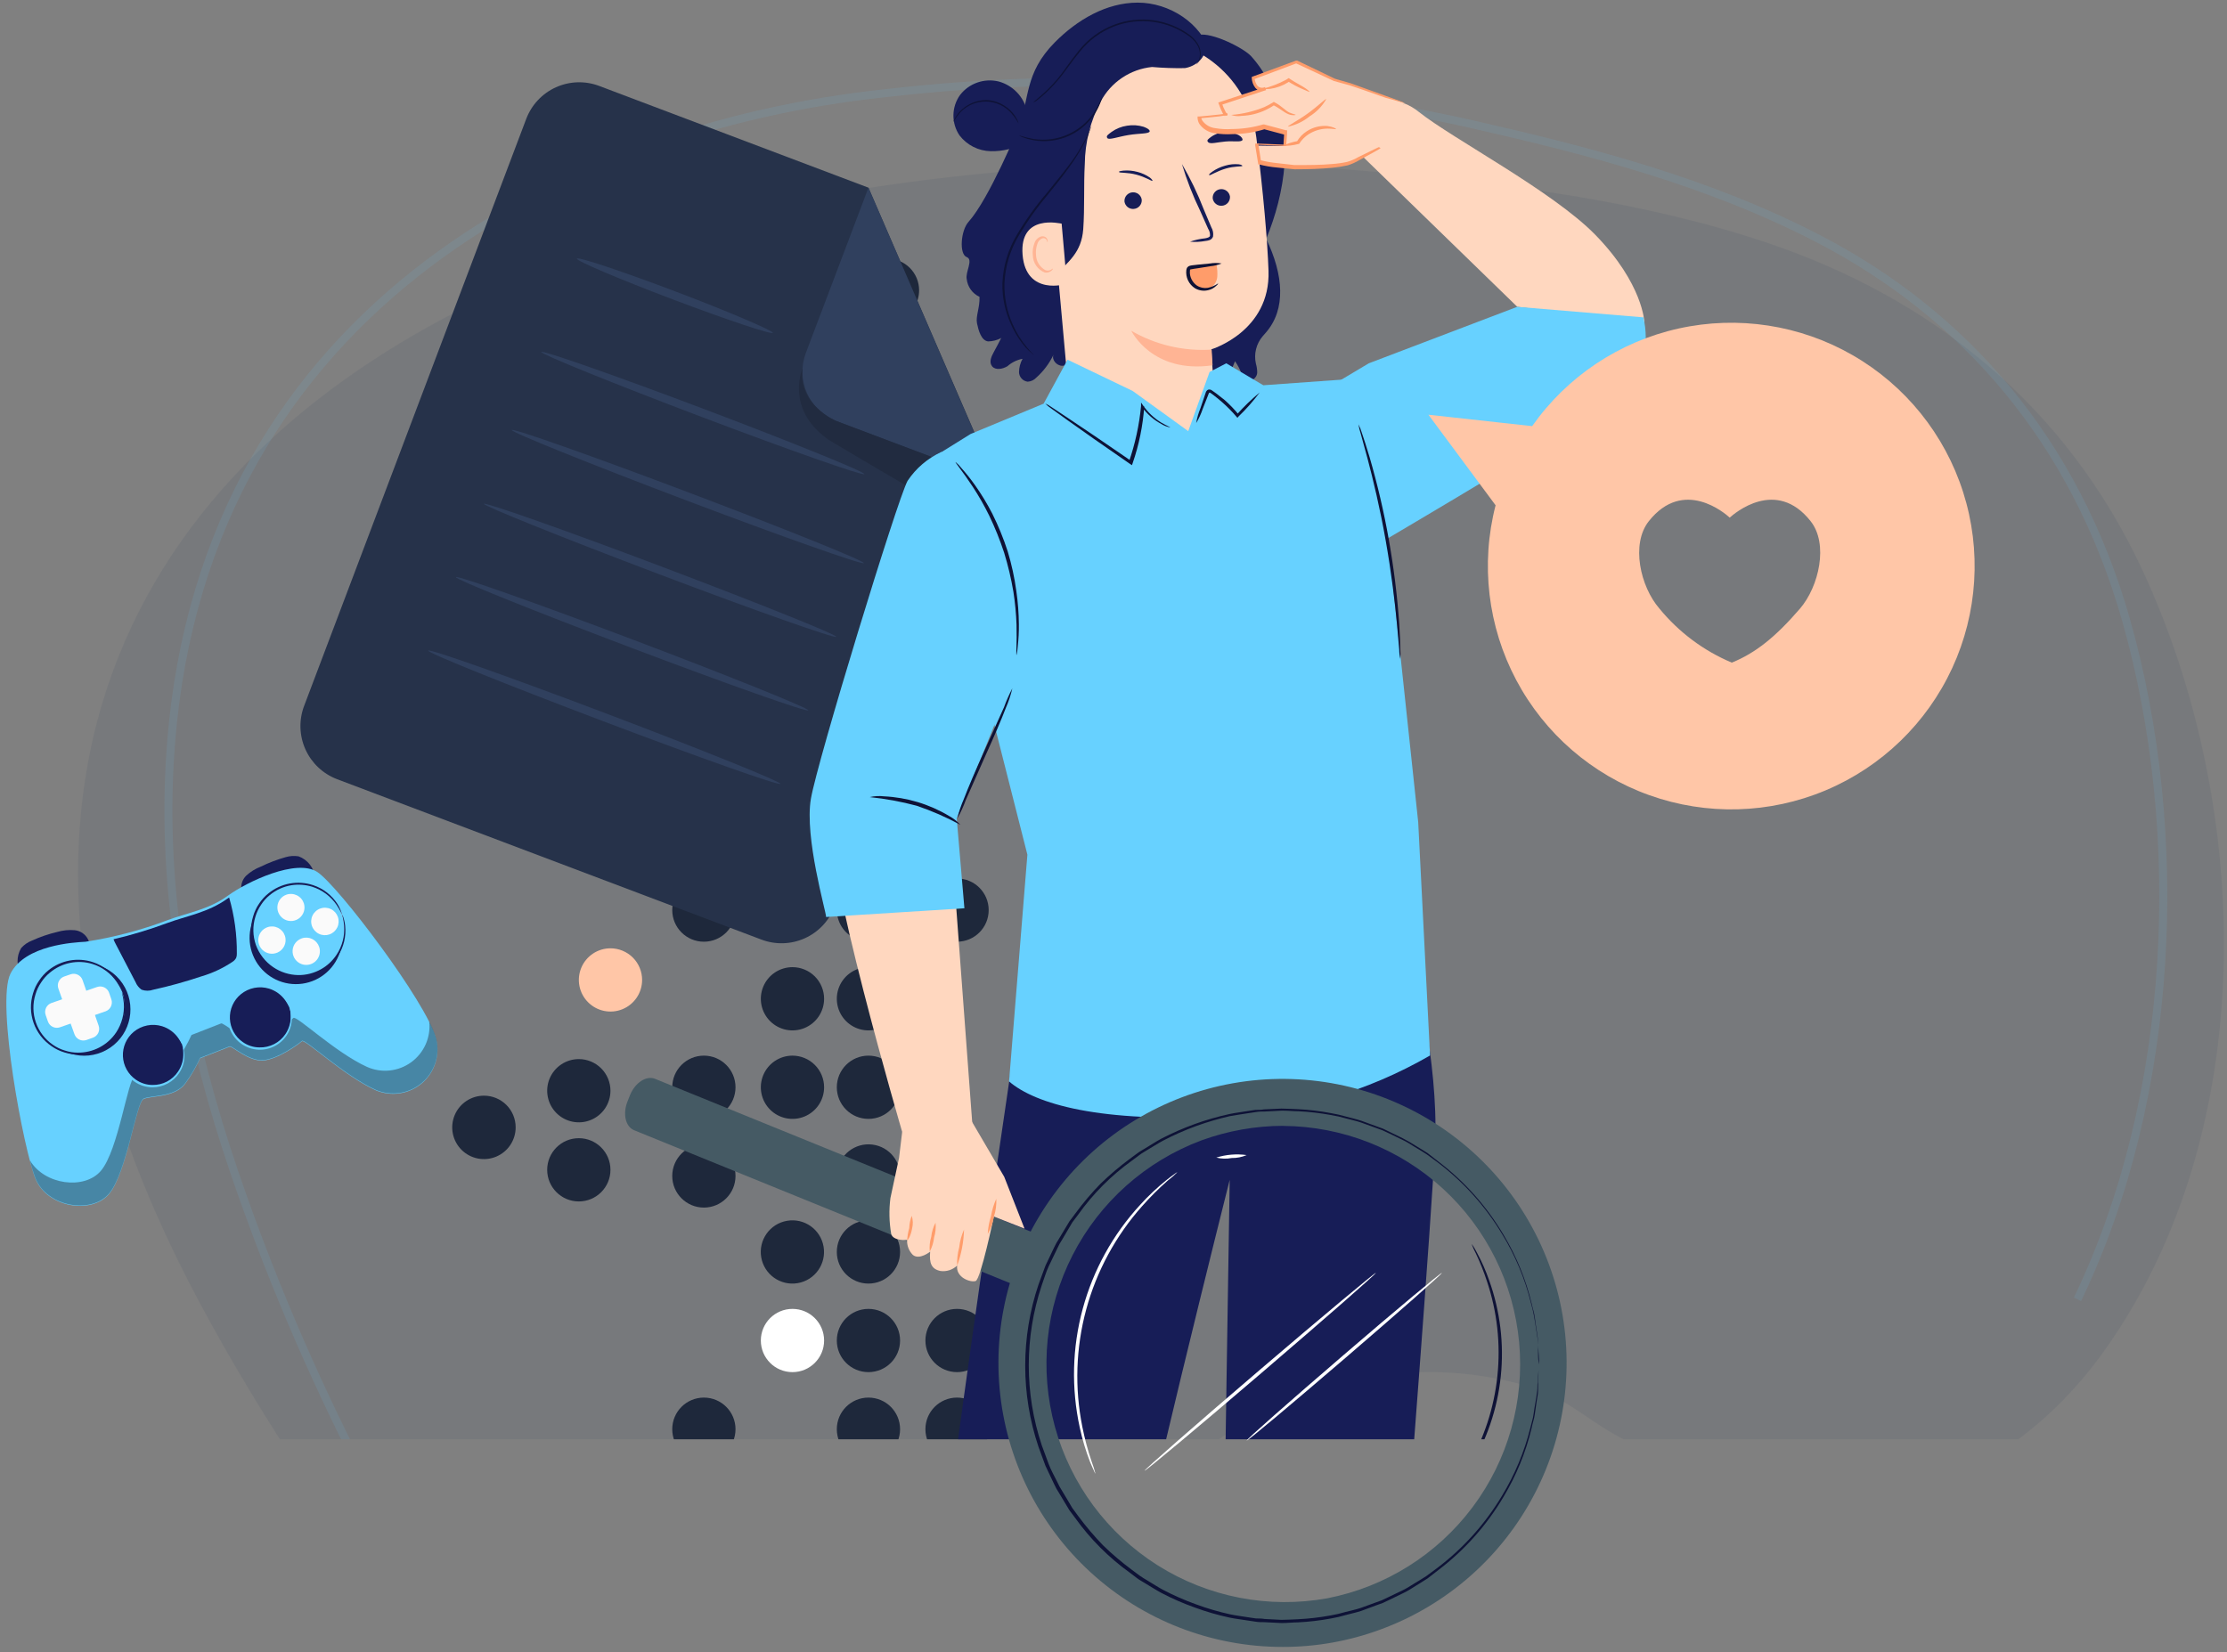 <svg width="252" height="187" viewBox="0 0 252 187" fill="none" xmlns="http://www.w3.org/2000/svg">
<rect x="0" y="0" width="252" height="187" fill="#808080" stroke="none"/>
<g clip-path="url(#clip0_6378_94095)">
<path opacity="0.1" d="M22.497 147.275C29.812 160.919 38.467 173.801 48.335 185.73C59.827 199.49 76.697 210.776 93.704 201.661C117.763 188.732 131.797 155.324 160.452 155.324C165.006 155.173 169.553 155.812 173.889 157.212C177.645 158.542 180.305 161.251 183.884 162.982C192.403 167.089 201.635 170.718 211.121 169.828C221.879 168.85 231.659 162.004 238.163 152.82C255.766 128.097 254.984 91.677 242.495 64.665C233.791 45.848 218.573 33.79 200.168 27.55C186.036 22.758 171.18 20.939 156.471 19.521C132.767 17.33 108.867 18.698 85.567 23.58C47.338 31.364 5.627 56.098 9.03 104.381C10.096 119.608 15.407 133.955 22.497 147.275Z" fill="#31405E"/>
<path opacity="0.1" d="M235.08 147.067C246.18 123.986 247.392 94.314 240.615 70.305C234.816 49.767 222.17 35.557 205.848 27.068C193.31 20.545 179.706 17.044 166.269 13.992C144.527 9.151 122.126 7.994 100 10.569C63.59 14.481 21.918 35.801 19.199 86.471C18.339 102.451 21.507 117.972 26.495 132.622C30.466 144.248 35.284 155.567 40.911 166.49" stroke="#67D1FF" stroke-width="0.903" stroke-miterlimit="10"/>
<path d="M81.79 51.065C83.767 51.065 85.37 49.462 85.37 47.486C85.37 45.509 83.767 43.906 81.79 43.906C79.814 43.906 78.211 45.509 78.211 47.486C78.211 49.462 79.814 51.065 81.79 51.065Z" fill="#1E283B"/>
<path d="M100.426 51.065C102.402 51.065 104.005 49.462 104.005 47.486C104.005 45.509 102.402 43.906 100.426 43.906C98.448 43.906 96.846 45.509 96.846 47.486C96.846 49.462 98.448 51.065 100.426 51.065Z" fill="#1E283B"/>
<path d="M79.649 97.995C81.626 97.995 83.228 96.392 83.228 94.415C83.228 92.439 81.626 90.836 79.649 90.836C77.672 90.836 76.069 92.439 76.069 94.415C76.069 96.392 77.672 97.995 79.649 97.995Z" fill="#1E283B"/>
<path d="M89.673 97.995C91.65 97.995 93.253 96.392 93.253 94.415C93.253 92.439 91.65 90.836 89.673 90.836C87.696 90.836 86.094 92.439 86.094 94.415C86.094 96.392 87.696 97.995 89.673 97.995Z" fill="#1E283B"/>
<path d="M101.85 94.415C101.85 95.123 101.641 95.815 101.247 96.404C100.853 96.993 100.295 97.451 99.641 97.722C98.986 97.993 98.267 98.064 97.573 97.926C96.878 97.788 96.24 97.447 95.74 96.946C95.239 96.446 94.898 95.808 94.76 95.114C94.622 94.419 94.693 93.7 94.964 93.046C95.235 92.391 95.694 91.832 96.282 91.439C96.871 91.046 97.563 90.836 98.271 90.836C99.22 90.836 100.131 91.213 100.802 91.884C101.473 92.555 101.85 93.466 101.85 94.415Z" fill="#1E283B"/>
<path d="M79.649 106.589C81.626 106.589 83.228 104.986 83.228 103.009C83.228 101.033 81.626 99.43 79.649 99.43C77.672 99.43 76.069 101.033 76.069 103.009C76.069 104.986 77.672 106.589 79.649 106.589Z" fill="#1E283B"/>
<path d="M101.85 102.986C101.85 103.694 101.641 104.385 101.247 104.974C100.853 105.563 100.295 106.021 99.641 106.292C98.986 106.563 98.267 106.635 97.573 106.497C96.878 106.358 96.24 106.017 95.74 105.517C95.239 105.016 94.898 104.378 94.76 103.684C94.622 102.99 94.693 102.27 94.964 101.616C95.235 100.962 95.694 100.403 96.282 100.01C96.871 99.617 97.563 99.406 98.271 99.406C99.22 99.406 100.131 99.784 100.802 100.455C101.473 101.126 101.85 102.036 101.85 102.986Z" fill="#1E283B"/>
<path d="M108.296 106.589C110.274 106.589 111.876 104.986 111.876 103.009C111.876 101.033 110.274 99.43 108.296 99.43C106.32 99.43 104.717 101.033 104.717 103.009C104.717 104.986 106.32 106.589 108.296 106.589Z" fill="#1E283B"/>
<path d="M93.253 113.048C93.253 113.756 93.043 114.449 92.649 115.036C92.256 115.625 91.697 116.084 91.043 116.355C90.389 116.626 89.669 116.697 88.975 116.559C88.281 116.42 87.643 116.08 87.142 115.579C86.641 115.078 86.301 114.441 86.162 113.746C86.024 113.052 86.095 112.332 86.366 111.678C86.637 111.025 87.096 110.465 87.684 110.072C88.273 109.679 88.965 109.469 89.673 109.469C90.623 109.469 91.533 109.846 92.204 110.517C92.876 111.188 93.253 112.099 93.253 113.048Z" fill="#1E283B"/>
<path d="M101.85 113.048C101.85 113.756 101.641 114.449 101.247 115.036C100.853 115.625 100.295 116.084 99.641 116.355C98.986 116.626 98.267 116.697 97.573 116.559C96.878 116.42 96.24 116.08 95.74 115.579C95.239 115.078 94.898 114.441 94.76 113.746C94.622 113.052 94.693 112.332 94.964 111.678C95.235 111.025 95.694 110.465 96.282 110.072C96.871 109.679 97.563 109.469 98.271 109.469C99.22 109.469 100.131 109.846 100.802 110.517C101.473 111.188 101.85 112.099 101.85 113.048Z" fill="#1E283B"/>
<path d="M79.649 126.643C81.626 126.643 83.228 125.04 83.228 123.064C83.228 121.087 81.626 119.484 79.649 119.484C77.672 119.484 76.069 121.087 76.069 123.064C76.069 125.04 77.672 126.643 79.649 126.643Z" fill="#1E283B"/>
<path d="M93.253 123.064C93.253 123.772 93.043 124.464 92.649 125.052C92.256 125.641 91.697 126.099 91.043 126.37C90.389 126.641 89.669 126.713 88.975 126.575C88.281 126.436 87.643 126.096 87.142 125.595C86.641 125.094 86.301 124.456 86.162 123.762C86.024 123.068 86.095 122.348 86.366 121.694C86.637 121.04 87.096 120.481 87.684 120.088C88.273 119.695 88.965 119.484 89.673 119.484C90.623 119.484 91.533 119.862 92.204 120.533C92.876 121.204 93.253 122.114 93.253 123.064Z" fill="#1E283B"/>
<path d="M98.271 126.643C100.248 126.643 101.85 125.04 101.85 123.064C101.85 121.087 100.248 119.484 98.271 119.484C96.294 119.484 94.691 121.087 94.691 123.064C94.691 125.04 96.294 126.643 98.271 126.643Z" fill="#1E283B"/>
<path d="M65.497 135.987C67.474 135.987 69.077 134.384 69.077 132.408C69.077 130.431 67.474 128.828 65.497 128.828C63.521 128.828 61.918 130.431 61.918 132.408C61.918 134.384 63.521 135.987 65.497 135.987Z" fill="#1E283B"/>
<path d="M69.077 123.464C69.075 124.171 68.863 124.863 68.469 125.451C68.074 126.037 67.515 126.495 66.86 126.764C66.206 127.034 65.487 127.103 64.793 126.963C64.099 126.825 63.463 126.483 62.963 125.983C62.463 125.481 62.123 124.843 61.986 124.149C61.849 123.455 61.92 122.736 62.191 122.082C62.463 121.429 62.921 120.871 63.51 120.477C64.098 120.084 64.79 119.875 65.497 119.875C65.968 119.875 66.435 119.968 66.87 120.149C67.304 120.329 67.699 120.594 68.032 120.927C68.364 121.26 68.628 121.656 68.807 122.091C68.986 122.527 69.078 122.994 69.077 123.464Z" fill="#1E283B"/>
<path d="M79.649 136.682C81.626 136.682 83.228 135.079 83.228 133.103C83.228 131.126 81.626 129.523 79.649 129.523C77.672 129.523 76.069 131.126 76.069 133.103C76.069 135.079 77.672 136.682 79.649 136.682Z" fill="#1E283B"/>
<path d="M101.829 133.541C102.072 131.579 100.677 129.792 98.716 129.551C96.753 129.308 94.966 130.703 94.725 132.665C94.483 134.627 95.877 136.413 97.839 136.656C99.801 136.897 101.588 135.503 101.829 133.541Z" fill="#1E283B"/>
<path d="M111.885 133.103C111.887 133.813 111.678 134.508 111.285 135.1C110.891 135.692 110.331 136.152 109.676 136.426C109.02 136.699 108.298 136.771 107.602 136.634C106.904 136.496 106.264 136.156 105.761 135.654C105.258 135.153 104.915 134.513 104.776 133.817C104.636 133.12 104.707 132.398 104.979 131.742C105.249 131.085 105.71 130.524 106.301 130.129C106.891 129.735 107.585 129.523 108.296 129.523C108.766 129.522 109.233 129.613 109.668 129.793C110.103 129.972 110.499 130.235 110.833 130.568C111.166 130.9 111.43 131.296 111.611 131.731C111.792 132.166 111.885 132.632 111.885 133.103Z" fill="#1E283B"/>
<path d="M58.35 127.595C58.352 128.306 58.143 129.001 57.749 129.593C57.356 130.185 56.795 130.646 56.139 130.919C55.483 131.192 54.76 131.263 54.063 131.126C53.366 130.988 52.726 130.645 52.223 130.143C51.721 129.64 51.379 128.999 51.24 128.303C51.102 127.606 51.174 126.883 51.447 126.227C51.72 125.571 52.181 125.01 52.773 124.616C53.365 124.223 54.06 124.014 54.771 124.016C55.72 124.016 56.631 124.393 57.302 125.064C57.973 125.735 58.35 126.645 58.35 127.595Z" fill="#1E283B"/>
<path d="M90.268 145.233C92.217 144.901 93.526 143.05 93.193 141.102C92.86 139.153 91.01 137.843 89.062 138.177C87.113 138.509 85.804 140.36 86.137 142.308C86.47 144.257 88.32 145.567 90.268 145.233Z" fill="#1E283B"/>
<path d="M98.271 145.284C100.248 145.284 101.85 143.681 101.85 141.704C101.85 139.728 100.248 138.125 98.271 138.125C96.294 138.125 94.691 139.728 94.691 141.704C94.691 143.681 96.294 145.284 98.271 145.284Z" fill="#1E283B"/>
<path d="M89.673 155.307C91.65 155.307 93.253 153.704 93.253 151.728C93.253 149.751 91.65 148.148 89.673 148.148C87.696 148.148 86.094 149.751 86.094 151.728C86.094 153.704 87.696 155.307 89.673 155.307Z" fill="white"/>
<path d="M98.271 155.307C100.248 155.307 101.85 153.704 101.85 151.728C101.85 149.751 100.248 148.148 98.271 148.148C96.294 148.148 94.691 149.751 94.691 151.728C94.691 153.704 96.294 155.307 98.271 155.307Z" fill="#1E283B"/>
<path d="M108.296 155.307C110.274 155.307 111.876 153.704 111.876 151.728C111.876 149.751 110.274 148.148 108.296 148.148C106.32 148.148 104.717 149.751 104.717 151.728C104.717 153.704 106.32 155.307 108.296 155.307Z" fill="#1E283B"/>
<path d="M79.649 165.346C81.626 165.346 83.228 163.743 83.228 161.767C83.228 159.79 81.626 158.188 79.649 158.188C77.672 158.188 76.069 159.79 76.069 161.767C76.069 163.743 77.672 165.346 79.649 165.346Z" fill="#1E283B"/>
<path d="M98.271 165.346C100.248 165.346 101.85 163.743 101.85 161.767C101.85 159.79 100.248 158.188 98.271 158.188C96.294 158.188 94.691 159.79 94.691 161.767C94.691 163.743 96.294 165.346 98.271 165.346Z" fill="#1E283B"/>
<path d="M108.296 165.346C110.274 165.346 111.876 163.743 111.876 161.767C111.876 159.79 110.274 158.188 108.296 158.188C106.32 158.188 104.717 159.79 104.717 161.767C104.717 163.743 106.32 165.346 108.296 165.346Z" fill="#1E283B"/>
<path d="M93.252 55.734C93.247 56.441 93.032 57.13 92.635 57.714C92.238 58.299 91.677 58.753 91.023 59.02C90.368 59.286 89.649 59.353 88.957 59.212C88.265 59.07 87.629 58.727 87.132 58.225C86.634 57.723 86.296 57.086 86.16 56.392C86.025 55.699 86.097 54.98 86.369 54.328C86.641 53.676 87.1 53.118 87.688 52.726C88.275 52.334 88.966 52.125 89.673 52.125C90.146 52.125 90.614 52.218 91.05 52.4C91.486 52.582 91.882 52.848 92.215 53.184C92.547 53.519 92.81 53.917 92.989 54.355C93.167 54.793 93.256 55.261 93.252 55.734Z" fill="#1E283B"/>
<path d="M79.649 69.354C81.626 69.354 83.228 67.752 83.228 65.775C83.228 63.798 81.626 62.195 79.649 62.195C77.672 62.195 76.069 63.798 76.069 65.775C76.069 67.752 77.672 69.354 79.649 69.354Z" fill="#1E283B"/>
<path d="M89.673 69.354C91.65 69.354 93.253 67.752 93.253 65.775C93.253 63.798 91.65 62.195 89.673 62.195C87.696 62.195 86.094 63.798 86.094 65.775C86.094 67.752 87.696 69.354 89.673 69.354Z" fill="#1E283B"/>
<path d="M98.271 69.346C100.248 69.346 101.85 67.744 101.85 65.767C101.85 63.79 100.248 62.188 98.271 62.188C96.294 62.188 94.691 63.79 94.691 65.767C94.691 67.744 96.294 69.346 98.271 69.346Z" fill="#1E283B"/>
<path d="M104.003 32.853C104.005 33.564 103.795 34.259 103.402 34.851C103.008 35.442 102.448 35.904 101.791 36.177C101.135 36.45 100.412 36.522 99.715 36.383C99.019 36.245 98.378 35.903 97.876 35.401C97.373 34.898 97.031 34.258 96.893 33.56C96.754 32.863 96.826 32.141 97.099 31.485C97.372 30.828 97.834 30.268 98.425 29.874C99.017 29.481 99.712 29.271 100.423 29.273C101.373 29.273 102.283 29.651 102.954 30.322C103.625 30.993 104.003 31.904 104.003 32.853Z" fill="#1E283B"/>
<path d="M101.58 75.757C102.342 73.933 101.481 71.836 99.657 71.074C97.833 70.312 95.737 71.174 94.975 72.998C94.213 74.822 95.074 76.918 96.898 77.68C98.722 78.442 100.818 77.581 101.58 75.757Z" fill="#1E283B"/>
<path d="M108.296 77.948C110.274 77.948 111.876 76.345 111.876 74.368C111.876 72.392 110.274 70.789 108.296 70.789C106.32 70.789 104.717 72.392 104.717 74.368C104.717 76.345 106.32 77.948 108.296 77.948Z" fill="#1E283B"/>
<path d="M93.253 84.4C93.253 85.108 93.043 85.8 92.649 86.388C92.256 86.977 91.697 87.436 91.043 87.707C90.389 87.978 89.669 88.049 88.975 87.91C88.281 87.772 87.643 87.431 87.142 86.931C86.641 86.43 86.301 85.792 86.162 85.098C86.024 84.404 86.095 83.684 86.366 83.03C86.637 82.376 87.096 81.817 87.684 81.424C88.273 81.03 88.965 80.82 89.673 80.82C90.623 80.82 91.533 81.197 92.204 81.869C92.876 82.54 93.253 83.45 93.253 84.4Z" fill="#1E283B"/>
<path d="M98.271 87.971C100.248 87.971 101.85 86.369 101.85 84.392C101.85 82.415 100.248 80.812 98.271 80.812C96.294 80.812 94.691 82.415 94.691 84.392C94.691 86.369 96.294 87.971 98.271 87.971Z" fill="#1E283B"/>
<path d="M72.66 110.925C72.658 111.632 72.446 112.324 72.052 112.911C71.657 113.498 71.098 113.956 70.443 114.225C69.789 114.495 69.07 114.564 68.376 114.424C67.682 114.286 67.046 113.944 66.546 113.442C66.046 112.942 65.706 112.304 65.569 111.61C65.432 110.916 65.503 110.197 65.774 109.543C66.046 108.89 66.504 108.332 67.093 107.938C67.681 107.545 68.373 107.336 69.08 107.336C69.551 107.336 70.017 107.429 70.452 107.61C70.887 107.79 71.282 108.055 71.615 108.387C71.947 108.721 72.211 109.117 72.39 109.552C72.57 109.987 72.661 110.454 72.66 110.925Z" fill="#FFC6A7"/>
<path d="M86.154 106.346L38.145 88.195C36.553 87.589 35.265 86.378 34.565 84.825C33.865 83.272 33.809 81.505 34.409 79.911L59.543 13.467C59.84 12.677 60.289 11.954 60.866 11.338C61.443 10.723 62.136 10.227 62.904 9.88C63.673 9.533 64.503 9.341 65.346 9.315C66.189 9.29 67.029 9.431 67.817 9.731L98.272 21.242L112.648 54.444L94.438 102.61C94.14 103.4 93.69 104.124 93.112 104.739C92.534 105.355 91.841 105.85 91.072 106.197C90.302 106.544 89.472 106.736 88.628 106.762C87.784 106.787 86.943 106.646 86.154 106.346Z" fill="#26324A"/>
<path d="M98.272 21.242L91.191 39.941C90.63 41.419 90.675 43.058 91.319 44.502C91.962 45.946 93.15 47.077 94.624 47.648L112.609 54.445L98.272 21.242Z" fill="#30405E"/>
<path d="M90.818 41.68C90.818 41.68 88.862 46.12 93.468 49.562C93.637 49.697 93.817 49.818 94.006 49.924C96.197 51.235 110.631 59.831 110.749 59.469L112.646 54.442L94.622 47.645C94.622 47.645 90.231 45.797 90.818 41.68Z" fill="#212B40"/>
<path d="M87.453 37.673C87.365 37.908 82.318 36.225 76.186 33.908C70.054 31.59 65.155 29.507 65.282 29.272C65.409 29.037 70.416 30.71 76.558 33.037C82.7 35.365 87.541 37.468 87.453 37.673Z" fill="#30405E"/>
<path d="M97.804 53.662C97.716 53.897 89.452 51.002 79.359 47.178C69.266 43.354 61.159 40.068 61.247 39.834C61.335 39.599 69.599 42.494 79.692 46.308C89.784 50.122 97.892 53.418 97.804 53.662Z" fill="#30405E"/>
<path d="M97.753 63.739C97.665 63.974 88.668 60.805 77.665 56.639C66.663 52.473 57.812 48.903 57.91 48.669C58.008 48.434 66.986 51.602 77.998 55.769C89.01 59.935 97.851 63.495 97.753 63.739Z" fill="#30405E"/>
<path d="M94.622 72.077C94.534 72.312 85.537 69.143 74.534 64.977C63.532 60.811 54.662 57.241 54.76 57.026C54.857 56.811 63.835 59.96 74.847 64.126C85.859 68.292 94.691 71.833 94.622 72.077Z" fill="#30405E"/>
<path d="M91.455 80.397C91.367 80.641 82.37 77.463 71.367 73.296C60.365 69.13 51.514 65.57 51.592 65.326C51.671 65.081 60.678 68.26 71.69 72.426C82.702 76.592 91.543 80.162 91.455 80.397Z" fill="#30405E"/>
<path d="M88.308 88.72C88.21 88.964 79.222 85.786 68.22 81.62C57.218 77.453 48.367 73.894 48.455 73.639C48.543 73.385 57.54 76.573 68.543 80.739C79.545 84.906 88.396 88.485 88.308 88.72Z" fill="#30405E"/>
<path d="M113.001 9.221C112.204 9.028 111.369 9.069 110.595 9.34C109.821 9.611 109.142 10.099 108.639 10.747C108.16 11.413 107.898 12.21 107.887 13.031C107.876 13.851 108.119 14.655 108.58 15.334C108.998 15.875 109.533 16.316 110.143 16.624C110.755 16.933 111.426 17.099 112.111 17.113C113.479 17.144 114.83 16.806 116.023 16.136L116.228 12.615C116.051 11.808 115.657 11.065 115.089 10.467C114.52 9.869 113.798 9.438 113.001 9.221Z" fill="#171D57"/>
<path d="M122.506 22.4C124.246 25.221 125.254 28.431 125.44 31.74C125.51 33.388 125.23 35.032 124.616 36.563C124.002 38.094 123.069 39.477 121.88 40.62C121.44 41.086 120.839 41.366 120.198 41.402C119.572 41.402 118.956 40.708 119.22 40.131C118.749 41.123 118.084 42.011 117.264 42.742C117.011 43.017 116.66 43.182 116.286 43.202C116.021 43.169 115.778 43.043 115.598 42.845C115.419 42.648 115.316 42.393 115.308 42.126C115.315 41.595 115.453 41.075 115.709 40.61C115.073 40.732 114.483 41.022 113.998 41.451C113.45 41.784 112.628 41.93 112.257 41.451C111.885 40.972 112.188 40.336 112.462 39.837C113.714 37.529 114.966 35.104 115.015 32.483C115.015 30.615 114.467 28.757 114.721 26.909C114.891 25.779 115.363 24.716 116.086 23.831C116.808 22.947 117.756 22.273 118.829 21.882C119.432 21.622 120.096 21.535 120.746 21.632C121.395 21.729 122.005 22.005 122.506 22.429" fill="#171D57"/>
<path d="M137.371 35.997C138.506 34.188 140.863 33.454 141.743 31.508C143.269 28.085 142.829 25.044 142.437 21.308C142.173 18.755 142.164 15.098 140.481 13.181C139.269 11.831 138.418 11.02 137.323 9.582C136.227 8.144 134.858 6.11 135.787 4.359" fill="#171D57"/>
<path d="M136.863 36.073C137.202 35.671 137.623 35.344 138.096 35.113C138.569 34.882 139.085 34.753 139.611 34.733C140.149 34.723 140.683 34.83 141.176 35.046L135.699 3.946C137.098 3.662 140.589 5.335 141.567 6.352C142.53 7.419 143.311 8.638 143.875 9.961C146.496 15.232 145.401 21.921 143.279 27.036C145.235 31.095 145.557 35.007 143.23 37.657L142.897 38.039C142.53 38.462 142.268 38.966 142.132 39.51C141.996 40.054 141.991 40.622 142.115 41.168C142.208 41.486 142.257 41.815 142.262 42.146C142.257 42.311 142.21 42.472 142.127 42.614C142.042 42.755 141.924 42.874 141.782 42.958C141.303 43.183 140.746 42.762 140.491 42.303C140.307 41.799 140.057 41.323 139.748 40.885C139.485 41.485 139.253 42.099 139.054 42.723C138.77 43.31 138.076 43.809 137.489 43.466C137.263 43.305 137.089 43.081 136.99 42.821C136.408 41.757 136.034 40.592 135.885 39.388C135.777 38.199 136.128 37.013 136.863 36.073Z" fill="#171D57"/>
<path d="M118.612 18.768L120.715 42.103C121.214 46.719 131.473 49.555 131.473 49.555L134.28 52.949L135.473 49.233C136.206 48.049 137.732 46.641 137.429 44.215C137.204 42.181 137.077 39.756 137.067 39.541C137.067 39.541 143.776 37.526 143.541 30.641C143.424 27.316 142.954 21.741 142.162 15.56C141.75 12.366 140.154 9.443 137.689 7.371C135.223 5.298 132.069 4.228 128.852 4.372H128.187C121.028 5.194 117.664 11.649 118.612 18.768Z" fill="#FFD7BF"/>
<path d="M137.108 39.569C133.931 39.778 130.765 39.036 128.013 37.438C128.013 37.438 130.36 42.327 137.206 41.349L137.108 39.569Z" fill="#FFB494"/>
<path d="M139.181 22.251C139.196 22.508 139.111 22.76 138.943 22.954C138.775 23.148 138.536 23.268 138.281 23.288C138.031 23.31 137.78 23.236 137.584 23.079C137.387 22.922 137.259 22.696 137.225 22.447C137.208 22.191 137.293 21.938 137.461 21.744C137.631 21.55 137.868 21.43 138.124 21.41C138.375 21.388 138.624 21.463 138.821 21.619C139.017 21.776 139.146 22.002 139.181 22.251Z" fill="#171D57"/>
<path d="M140.588 18.78C140.49 18.878 139.708 18.78 138.691 19.084C137.674 19.387 136.989 19.856 136.862 19.827C136.735 19.797 136.862 19.651 137.185 19.426C137.625 19.119 138.115 18.891 138.632 18.751C139.13 18.601 139.651 18.548 140.168 18.595C140.471 18.634 140.588 18.732 140.588 18.78Z" fill="#171D57"/>
<path d="M129.197 22.611C129.213 22.867 129.128 23.119 128.96 23.313C128.791 23.507 128.553 23.627 128.298 23.647C128.047 23.67 127.798 23.595 127.6 23.438C127.404 23.282 127.276 23.055 127.241 22.806C127.225 22.55 127.31 22.297 127.478 22.103C127.647 21.91 127.885 21.79 128.141 21.77C128.391 21.747 128.641 21.822 128.837 21.979C129.034 22.135 129.163 22.361 129.197 22.611Z" fill="#171D57"/>
<path d="M130.388 20.475C130.251 20.475 129.626 20.045 128.599 19.771C127.572 19.497 126.74 19.585 126.643 19.488C126.545 19.39 126.76 19.36 127.132 19.311C127.665 19.269 128.201 19.319 128.716 19.458C129.221 19.587 129.697 19.806 130.124 20.104C130.388 20.319 130.457 20.465 130.388 20.475Z" fill="#171D57"/>
<path d="M134.662 27.355C135.213 27.161 135.784 27.032 136.364 26.973C136.628 26.924 136.882 26.866 136.922 26.68C136.936 26.399 136.861 26.122 136.706 25.888L135.807 23.863C134.978 22.154 134.288 20.382 133.743 18.562C134.701 20.202 135.525 21.916 136.208 23.687L137.068 25.721C137.254 26.04 137.324 26.413 137.264 26.778C137.229 26.875 137.172 26.962 137.098 27.034C137.022 27.105 136.932 27.158 136.834 27.188C136.687 27.233 136.536 27.262 136.384 27.276C135.816 27.382 135.238 27.408 134.662 27.355Z" fill="#171D57"/>
<path d="M130.094 14.874C129.996 15.167 128.94 15.079 127.698 15.284C126.456 15.49 125.478 15.881 125.302 15.627C125.126 15.373 125.39 15.236 125.781 14.932C126.3 14.561 126.901 14.32 127.532 14.228C128.162 14.122 128.809 14.166 129.419 14.355C129.888 14.522 130.133 14.737 130.094 14.874Z" fill="#171D57"/>
<path d="M140.588 15.86C140.412 16.114 139.61 15.938 138.681 16.016C137.752 16.094 136.969 16.339 136.725 16.104C136.48 15.869 136.725 15.742 137.067 15.478C137.527 15.157 138.072 14.98 138.632 14.97C139.177 14.926 139.721 15.046 140.197 15.312C140.51 15.498 140.647 15.732 140.588 15.86Z" fill="#171D57"/>
<path d="M109.392 29.099C108.521 28.786 108.707 26.096 109.597 25.108C111.925 22.517 115.23 14.487 115.23 14.487C116.551 11.113 115.886 8.316 119.348 4.805C121.871 2.253 125.176 0.297 128.746 0.297C132.316 0.297 135.954 2.605 137 6.087L136.335 5.236C136.56 6.478 135.299 7.524 134.066 7.71C132.829 7.731 131.592 7.688 130.36 7.583C129.144 7.706 127.977 8.127 126.964 8.81C125.95 9.492 125.121 10.415 124.55 11.495C123.395 13.674 122.777 16.099 122.751 18.566C122.614 21.02 122.751 23.456 122.575 25.949C122.37 28.58 120.961 29.578 119.132 31.436C117.376 33.233 115.8 35.199 114.428 37.304C114.121 37.711 113.725 38.043 113.271 38.275C112.818 38.507 112.317 38.633 111.807 38.644C111.025 38.536 110.722 37.392 110.556 36.6C110.389 35.807 110.888 34.81 110.839 33.597C110.445 33.416 110.106 33.136 109.851 32.785C109.598 32.434 109.44 32.023 109.392 31.592C109.216 30.791 110.174 29.392 109.392 29.099Z" fill="#171D57"/>
<path d="M120.132 25.312C120.015 25.312 115.34 24.129 115.711 28.833C116.083 33.537 120.719 32.188 120.719 32.06C120.719 31.933 120.132 25.312 120.132 25.312Z" fill="#FFD7BF"/>
<path d="M119.139 30.393C119.139 30.393 119.061 30.462 118.924 30.53C118.833 30.582 118.731 30.613 118.627 30.624C118.523 30.634 118.417 30.622 118.317 30.589C117.998 30.422 117.728 30.173 117.537 29.867C117.345 29.561 117.241 29.209 117.232 28.848C117.191 28.445 117.238 28.038 117.369 27.655C117.404 27.506 117.473 27.367 117.572 27.25C117.671 27.133 117.795 27.04 117.936 26.98C118.028 26.947 118.129 26.947 118.22 26.981C118.312 27.015 118.388 27.081 118.435 27.166C118.513 27.293 118.493 27.391 118.513 27.401C118.533 27.41 118.611 27.313 118.513 27.117C118.481 27.003 118.407 26.906 118.308 26.843C118.241 26.799 118.166 26.768 118.087 26.753C118.008 26.738 117.927 26.739 117.848 26.755C117.657 26.807 117.483 26.907 117.343 27.046C117.202 27.184 117.1 27.357 117.046 27.547C116.882 27.974 116.821 28.433 116.87 28.887C116.877 29.31 117.009 29.721 117.248 30.069C117.489 30.418 117.826 30.687 118.22 30.843C118.35 30.868 118.484 30.864 118.612 30.832C118.741 30.8 118.86 30.741 118.963 30.657C119.139 30.511 119.158 30.403 119.139 30.393Z" fill="#FFB494"/>
<path d="M116.911 11.593C116.911 11.593 116.97 11.525 117.097 11.417L117.664 10.938C118.364 10.336 119.018 9.682 119.62 8.982C120.363 8.102 121.097 6.928 122.065 5.735C123.111 4.415 124.492 3.402 126.065 2.801C127.494 2.258 129.038 2.086 130.552 2.301C132.065 2.517 133.5 3.113 134.72 4.034C135.138 4.358 135.473 4.777 135.698 5.256C135.853 5.63 135.901 6.04 135.835 6.439C135.794 6.69 135.689 6.925 135.532 7.124C135.48 7.195 135.418 7.258 135.346 7.31C135.568 7.064 135.711 6.757 135.757 6.43C135.814 6.047 135.756 5.655 135.591 5.305C135.363 4.844 135.027 4.445 134.613 4.141C133.405 3.252 131.993 2.679 130.507 2.476C129.021 2.273 127.507 2.445 126.104 2.977C124.568 3.57 123.217 4.563 122.192 5.853C121.214 7.026 120.481 8.19 119.718 9.07C119.119 9.773 118.465 10.428 117.762 11.026C117.517 11.232 117.312 11.378 117.175 11.476L116.911 11.593Z" fill="#0E1236"/>
<path d="M115.288 15.319C115.833 15.49 116.388 15.627 116.951 15.73C118.31 15.942 119.703 15.745 120.951 15.166C122.2 14.586 123.247 13.649 123.963 12.473C124.243 11.976 124.495 11.463 124.716 10.938C124.697 11.092 124.658 11.243 124.599 11.387C124.466 11.789 124.291 12.175 124.08 12.541C123.375 13.769 122.308 14.747 121.024 15.343C119.74 15.938 118.303 16.121 116.912 15.867C116.494 15.791 116.085 15.676 115.689 15.524C115.549 15.468 115.415 15.4 115.288 15.319Z" fill="#0E1236"/>
<path d="M107.887 13.795C107.914 13.674 107.96 13.559 108.024 13.452C108.18 13.15 108.378 12.87 108.61 12.621C109.001 12.209 109.47 11.882 109.991 11.658C110.513 11.434 111.075 11.319 111.642 11.32C112.203 11.347 112.753 11.488 113.258 11.736C113.762 11.983 114.21 12.331 114.576 12.758C114.802 13.016 114.99 13.306 115.134 13.619C115.188 13.73 115.228 13.848 115.251 13.971C115.031 13.574 114.772 13.201 114.478 12.856C114.12 12.44 113.68 12.105 113.185 11.87C112.691 11.636 112.152 11.508 111.604 11.495C111.056 11.482 110.512 11.585 110.006 11.795C109.5 12.006 109.045 12.321 108.669 12.719C108.377 13.054 108.116 13.414 107.887 13.795Z" fill="#0E1236"/>
<path d="M116.979 40.176C116.893 40.12 116.815 40.054 116.744 39.981C116.532 39.804 116.329 39.614 116.137 39.414C115.423 38.614 114.839 37.706 114.406 36.724C113.735 35.273 113.4 33.688 113.428 32.089C113.502 30.133 114.071 28.228 115.081 26.553C116.075 24.875 117.213 23.288 118.485 21.81C119.609 20.421 120.617 19.179 121.419 18.064C122.027 17.194 122.566 16.279 123.032 15.326L123.365 14.524C123.406 14.43 123.451 14.339 123.502 14.25C123.475 14.35 123.442 14.448 123.404 14.543C123.326 14.768 123.218 15.032 123.101 15.355C122.658 16.326 122.133 17.258 121.536 18.142C120.783 19.267 119.785 20.529 118.661 21.917C117.414 23.39 116.292 24.963 115.306 26.622C114.313 28.272 113.749 30.145 113.663 32.069C113.625 33.642 113.932 35.204 114.563 36.646C114.98 37.621 115.54 38.527 116.225 39.335C116.666 39.893 116.998 40.157 116.979 40.176Z" fill="#0E1236"/>
<path d="M159.892 108.688L116.02 110.096C116.02 110.096 105.683 179.142 105.966 183.943L99.59 234.036L118.172 234.681C118.172 234.681 121.106 218.447 123.13 207.298C124.48 199.904 126.954 189.049 127.629 182.848C128.304 176.648 139.149 133.538 139.149 133.538C139.149 133.538 138.347 183.601 138.367 185.665C138.387 187.728 136.215 234.564 136.215 234.564H154.641C155.619 226.104 157.858 192.256 158.337 185.42C159.218 173.068 161.995 138.174 162.396 129.255C162.797 120.335 159.892 108.688 159.892 108.688Z" fill="#171D57"/>
<path d="M157.009 109.032C156.787 107.994 156.787 106.92 157.009 105.883C157.218 106.922 157.218 107.992 157.009 109.032Z" fill="#455A64"/>
<path d="M158.83 109.826C158.5 108.52 158.62 107.142 159.172 105.914C159.148 106.569 159.082 107.223 158.977 107.87C158.969 108.524 158.92 109.178 158.83 109.826Z" fill="#455A64"/>
<path d="M142.438 106.574C142.082 106.647 141.758 106.829 141.509 107.093C141.386 107.236 141.296 107.403 141.243 107.583C141.192 107.764 141.179 107.953 141.206 108.139C141.264 108.361 141.388 108.561 141.563 108.709C141.738 108.859 141.955 108.95 142.184 108.971C142.401 109.026 142.63 109.014 142.84 108.935C143.05 108.856 143.231 108.715 143.358 108.53C143.454 108.37 143.512 108.19 143.53 108.003C143.547 107.817 143.521 107.63 143.456 107.455C143.326 107.114 143.09 106.826 142.781 106.633C142.891 106.62 143.002 106.649 143.094 106.711C143.354 106.864 143.556 107.098 143.671 107.376C143.762 107.585 143.804 107.812 143.794 108.038C143.783 108.265 143.722 108.487 143.612 108.687C143.451 108.923 143.225 109.105 142.962 109.215C142.699 109.324 142.409 109.353 142.128 109.3C141.849 109.247 141.59 109.114 141.384 108.917C141.179 108.719 141.035 108.466 140.971 108.188C140.942 107.963 140.965 107.733 141.037 107.518C141.11 107.303 141.232 107.107 141.392 106.946C141.599 106.725 141.875 106.58 142.174 106.535C142.264 106.524 142.355 106.537 142.438 106.574Z" fill="#455A64"/>
<path d="M137.654 29.967C137.746 30.417 137.776 30.878 137.742 31.336C137.722 31.566 137.652 31.788 137.54 31.989C137.426 32.189 137.272 32.364 137.087 32.5C136.88 32.627 136.644 32.7 136.401 32.712C136.158 32.724 135.916 32.675 135.698 32.569C135.273 32.333 134.93 31.971 134.72 31.532C134.515 31.141 134.417 30.554 134.769 30.319C134.927 30.219 135.109 30.162 135.297 30.153L137.762 29.781" fill="#FF9C6A"/>
<path d="M137.831 32.08C137.483 32.321 137.091 32.49 136.677 32.579C136.249 32.649 135.811 32.558 135.445 32.325C135.231 32.176 135.05 31.984 134.914 31.762C134.777 31.54 134.689 31.292 134.653 31.034C134.638 30.9 134.638 30.766 134.653 30.633C134.653 30.505 134.653 30.515 134.76 30.486C134.889 30.456 135.019 30.433 135.151 30.417L135.562 30.359L136.961 30.134C137.398 30.095 137.827 29.99 138.232 29.821C137.798 29.747 137.355 29.747 136.922 29.821L135.513 29.958L135.103 30.007C134.951 30.018 134.8 30.041 134.653 30.075C134.539 30.103 134.438 30.165 134.359 30.251C134.299 30.342 134.259 30.446 134.242 30.554C134.192 30.957 134.257 31.366 134.43 31.733C134.604 32.1 134.878 32.41 135.22 32.628C135.672 32.892 136.209 32.969 136.716 32.843C137.047 32.77 137.352 32.608 137.596 32.373C137.792 32.217 137.851 32.1 137.831 32.08Z" fill="#0E1236"/>
<path d="M152.795 17.757L153.929 17.454L171.69 34.725L186.076 36.485C186.076 36.485 185.939 32.133 180.521 26.578C175.69 21.63 164.394 15.723 160.57 12.681C160.07 12.271 159.51 11.941 158.907 11.703L152.795 17.757Z" fill="#FFD7BF"/>
<path d="M152.787 9.543L150.967 9.034L146.684 7L141.794 8.819C141.794 8.819 141.902 10.482 143.183 10.032L138.078 11.714C138.078 11.714 138.488 12.927 138.723 13.005C137.732 13.174 136.734 13.291 135.73 13.357C135.73 13.357 135.701 14.971 138.792 14.971C140.228 15.038 141.666 14.849 143.036 14.413L145.491 15.068L145.393 16.526L142.058 16.477L142.205 18.345C143.626 18.645 145.062 18.866 146.508 19.01C146.508 19.01 151.662 19.078 153.06 18.413C154.459 17.748 156.239 16.76 156.239 16.76L158.909 11.665L152.787 9.543Z" fill="#FFD7BF"/>
<path d="M148.187 10.411C148.187 10.411 147.894 10.313 147.444 10.107C146.842 9.851 146.263 9.543 145.713 9.188H145.938L145.742 9.325C145.129 9.708 144.443 9.958 143.728 10.058C143.18 10.127 142.848 10.058 142.848 10.058C143.784 9.826 144.687 9.478 145.537 9.022L145.723 8.904L145.831 8.836L145.938 8.914C146.535 9.325 147.161 9.628 147.571 9.892C147.982 10.156 148.217 10.371 148.187 10.411Z" fill="#FF9C6A"/>
<path d="M146.613 13.008C146.613 13.008 146.29 13.125 145.782 12.92C145.273 12.715 144.745 12.206 144.041 11.883H144.217C143.906 12.095 143.579 12.281 143.239 12.441C142.377 12.853 141.438 13.083 140.481 13.116C140.091 13.181 139.69 13.144 139.317 13.008C140.608 12.91 141.876 12.61 143.073 12.118C143.41 11.963 143.737 11.787 144.051 11.59L144.139 11.531L144.227 11.58C145.019 11.981 145.479 12.558 145.919 12.744C146.359 12.93 146.613 12.949 146.613 13.008Z" fill="#FF9C6A"/>
<path d="M151.18 14.606C151.18 14.664 150.798 14.547 150.202 14.557C149.449 14.569 148.714 14.789 148.079 15.192C147.661 15.464 147.304 15.82 147.033 16.239L146.984 16.297H146.916C146.345 16.455 145.756 16.524 145.165 16.503C145.697 16.244 146.263 16.063 146.847 15.965L146.74 16.043C147.014 15.565 147.401 15.159 147.864 14.86C148.557 14.403 149.384 14.193 150.211 14.263C150.857 14.351 151.199 14.566 151.18 14.606Z" fill="#FF9C6A"/>
<path d="M156.236 16.766C156.236 16.766 156.187 16.766 156.09 16.864L155.63 17.128L153.85 18.106C153.426 18.364 152.974 18.567 152.5 18.713C151.926 18.84 151.344 18.931 150.759 18.986C149.508 19.114 148.09 19.163 146.505 19.163L144.549 18.967C143.839 18.906 143.135 18.785 142.447 18.605H142.368V18.507C142.271 17.862 142.153 17.167 142.036 16.453V16.248H142.241L145.42 16.375L145.234 16.541C145.234 16.082 145.293 15.563 145.322 15.084L145.459 15.27L143.004 14.615H143.131C141.936 14.984 140.694 15.175 139.444 15.182C138.79 15.222 138.134 15.19 137.488 15.084C137.129 15.041 136.784 14.922 136.476 14.735C136.167 14.548 135.902 14.297 135.699 13.999C135.59 13.803 135.526 13.586 135.513 13.363V13.187H135.699C136.461 13.118 137.214 13.05 137.958 12.962L138.505 12.894H138.623C138.623 12.894 138.623 12.894 138.574 12.894C138.562 12.92 138.556 12.948 138.556 12.977C138.556 13.005 138.562 13.033 138.574 13.06C138.574 13.128 138.711 13.216 138.681 13.187C138.636 13.171 138.596 13.144 138.564 13.109C138.484 13.029 138.417 12.936 138.368 12.835C138.191 12.495 138.041 12.142 137.919 11.779L137.86 11.603L138.046 11.544L143.151 9.862L143.268 10.204C143.065 10.281 142.847 10.305 142.632 10.273C142.408 10.235 142.204 10.121 142.055 9.95C141.806 9.63 141.662 9.24 141.645 8.835V8.708L141.772 8.659L146.662 6.859H146.73H146.789L151.063 8.913L152.852 9.431L154.407 9.989L156.882 10.879L158.437 11.446C158.619 11.506 158.796 11.581 158.965 11.671C158.779 11.635 158.595 11.586 158.417 11.524L156.784 11.065L154.28 10.185L152.715 9.656L150.936 9.167L146.613 7.153H146.74L141.85 8.991L141.958 8.815C141.983 9.14 142.097 9.452 142.29 9.715C142.395 9.825 142.532 9.898 142.681 9.924C142.831 9.951 142.985 9.929 143.121 9.862L143.239 10.204L138.134 11.896L138.251 11.661C138.365 11.998 138.505 12.325 138.672 12.639C138.705 12.704 138.744 12.767 138.789 12.825C138.789 12.825 138.789 12.825 138.74 12.903C138.808 12.708 138.74 12.845 138.789 12.806H138.838C138.872 12.832 138.897 12.87 138.906 12.913C138.911 12.944 138.909 12.976 138.901 13.007C138.893 13.037 138.878 13.065 138.857 13.089H138.799H138.73H138.574C138.378 13.089 138.192 13.148 138.007 13.167C137.253 13.255 136.5 13.324 135.728 13.392L135.904 13.197C135.919 13.351 135.965 13.501 136.041 13.637C136.213 13.879 136.434 14.081 136.69 14.231C136.946 14.381 137.232 14.475 137.527 14.507C138.137 14.613 138.758 14.646 139.376 14.605C140.577 14.599 141.772 14.425 142.926 14.087H142.994H143.053L145.508 14.742H145.645V14.889C145.645 15.397 145.576 15.867 145.547 16.346V16.522H145.371L142.192 16.375L142.368 16.18C142.476 16.903 142.593 17.598 142.691 18.243L142.603 18.126C143.246 18.289 143.899 18.403 144.559 18.468L146.466 18.683C148.041 18.683 149.459 18.683 150.701 18.566C151.276 18.529 151.848 18.45 152.412 18.331C152.875 18.201 153.319 18.011 153.733 17.764L155.552 16.874L156.031 16.649L156.236 16.766Z" fill="#FF9C6A"/>
<path d="M150.073 11.215C149.62 12.015 148.97 12.688 148.186 13.171C147.479 13.748 146.644 14.148 145.751 14.335C145.702 14.227 146.778 13.709 147.961 12.858C149.144 12.007 149.995 11.146 150.073 11.215Z" fill="#FF9C6A"/>
<path d="M185.956 35.92L171.687 34.727L154.885 41.123L151.179 43.333L156.44 61.289C156.44 61.289 182.787 45.768 183.902 44.438C184.897 43.283 185.603 41.909 185.96 40.427C186.317 38.946 186.316 37.401 185.956 35.92Z" fill="#67D1FF"/>
<path d="M109.83 49.122L104.94 52.163L116.256 96.74L114.182 122.402C117.116 124.945 124.49 127.136 138.495 126.314C146.703 125.92 154.7 123.573 161.82 119.468L160.48 93.062L157.302 63.234L153.713 42.833L142.955 43.606L138.759 41.122L136.872 42.1L134.456 48.799L128.168 44.251L120.803 40.711L118.094 45.689L109.83 49.122Z" fill="#67D1FF"/>
<path d="M153.714 48.023C153.879 48.334 154.01 48.662 154.105 49.001C154.33 49.647 154.633 50.596 154.985 51.769C155.876 54.834 156.602 57.946 157.156 61.089C157.714 64.232 158.106 67.402 158.33 70.586C158.408 71.808 158.447 72.796 158.457 73.52C158.484 73.874 158.484 74.231 158.457 74.585C158.375 74.24 158.332 73.885 158.33 73.529C158.262 72.776 158.173 71.808 158.076 70.644C157.851 68.219 157.45 64.864 156.804 61.197C156.159 57.53 155.367 54.243 154.741 51.886C154.438 50.752 154.183 49.823 153.978 49.089C153.862 48.742 153.774 48.385 153.714 48.023Z" fill="#0E1236"/>
<path d="M132.424 48.379C132.078 48.317 131.745 48.191 131.446 48.008C130.559 47.539 129.795 46.87 129.216 46.051L129.48 45.983C129.33 48.177 128.888 50.34 128.17 52.418L128.091 52.653L127.876 52.516L127.358 52.154C124.825 50.413 122.546 48.809 120.903 47.636L118.947 46.227C118.702 46.068 118.476 45.88 118.272 45.67C118.541 45.788 118.798 45.936 119.035 46.11L120.991 47.411C122.673 48.526 124.972 50.091 127.514 51.841L128.033 52.203L127.739 52.291C128.449 50.241 128.913 48.114 129.118 45.954V45.562L129.343 45.885C129.891 46.674 130.597 47.34 131.417 47.841C132.082 48.223 132.443 48.35 132.424 48.379Z" fill="#0E1236"/>
<path d="M142.544 44.423C141.822 45.394 141.021 46.304 140.148 47.142L140.02 47.289L139.884 47.132C139.393 46.556 138.861 46.017 138.289 45.519C137.986 45.245 137.673 45 137.37 44.766L136.93 44.443C136.898 44.437 136.865 44.437 136.832 44.443C136.808 44.476 136.788 44.512 136.774 44.55C136.529 45.176 136.294 45.763 136.089 46.301C135.902 46.854 135.657 47.385 135.355 47.886C135.453 47.312 135.614 46.751 135.835 46.213L136.441 44.423C136.461 44.357 136.493 44.295 136.537 44.241C136.581 44.187 136.635 44.143 136.695 44.11C136.768 44.086 136.844 44.08 136.919 44.092C136.995 44.104 137.065 44.134 137.126 44.179C137.292 44.286 137.439 44.394 137.595 44.511C137.908 44.746 138.231 45 138.573 45.274C139.156 45.79 139.696 46.353 140.187 46.956H139.923C140.73 46.046 141.607 45.2 142.544 44.423Z" fill="#0E1236"/>
<path d="M139.612 124.498C144.332 123.614 149.194 123.857 153.802 125.209C158.41 126.559 162.634 128.98 166.129 132.272C169.625 135.564 172.294 139.635 173.919 144.154C175.543 148.672 176.078 153.512 175.479 158.275C174.879 163.04 173.164 167.595 170.47 171.571C167.778 175.547 164.184 178.831 159.981 181.154C155.78 183.479 151.088 184.778 146.289 184.945C141.49 185.113 136.719 184.145 132.365 182.121C126.507 179.397 121.666 174.882 118.539 169.229C115.413 163.576 114.162 157.075 114.968 150.666C115.775 144.256 118.595 138.268 123.024 133.565C127.454 128.861 133.262 125.687 139.612 124.498ZM150.487 182.424C157.149 181.172 163.145 177.582 167.395 172.301C171.644 167.019 173.867 160.394 173.663 153.617C173.46 146.842 170.842 140.362 166.284 135.345C161.724 130.328 155.523 127.106 148.797 126.257C142.072 125.408 135.265 126.99 129.602 130.716C123.94 134.443 119.794 140.069 117.913 146.582C116.033 153.094 116.539 160.065 119.343 166.236C122.147 172.408 127.063 177.375 133.206 180.243C138.596 182.74 144.632 183.485 150.468 182.375L150.487 182.424Z" fill="#455A64"/>
<path d="M71.025 124.622L71.289 123.957C71.866 122.539 73.137 121.708 74.125 122.109L118.692 140.24C118.917 140.338 118.985 140.661 118.858 140.984L116.961 145.649C116.824 145.962 116.55 146.148 116.325 146.06L71.758 127.928C70.77 127.527 70.438 126.05 71.025 124.622Z" fill="#455A64"/>
<path d="M112.647 73.309L107.336 91.04L110.026 127.226L102.114 128.204C102.114 128.204 93.058 97.397 93.957 91.871C94.857 86.346 98.525 70.102 98.525 70.102L112.647 73.309Z" fill="#FFD7BF"/>
<path d="M109.959 126.922L113.636 133.201L115.934 139.068L112.462 137.699C112.462 137.699 110.976 144.809 110.399 144.995C109.822 145.181 108.14 144.604 108.306 143.244C108.059 143.481 107.762 143.66 107.437 143.767C107.113 143.873 106.767 143.906 106.428 143.861C105.391 143.645 105.137 142.971 105.255 141.67C105.255 141.67 104.042 142.648 103.299 142.042C103.078 141.821 102.905 141.556 102.792 141.265C102.679 140.974 102.629 140.662 102.643 140.35C102.643 140.35 101.059 140.487 100.844 139.665C100.613 138.324 100.584 136.956 100.756 135.606L101.734 131.059L102.086 128.125L109.959 126.922Z" fill="#FFD7BF"/>
<path d="M109.087 139.172C108.801 139.81 108.616 140.49 108.54 141.187C108.357 141.865 108.278 142.567 108.305 143.27C108.784 141.954 109.048 140.571 109.087 139.172Z" fill="#FF9C6A"/>
<path d="M105.864 138.391C105.599 138.889 105.434 139.433 105.375 139.995C105.209 140.535 105.153 141.104 105.208 141.667C105.469 141.167 105.636 140.623 105.697 140.063C105.862 139.522 105.918 138.954 105.864 138.391Z" fill="#FF9C6A"/>
<path d="M103.17 137.609C102.999 138.057 102.903 138.53 102.886 139.008C102.754 139.46 102.676 139.926 102.651 140.397C102.73 140.397 103.072 139.869 103.209 139.057C103.331 138.581 103.317 138.079 103.17 137.609Z" fill="#FF9C6A"/>
<path d="M112.737 135.688C112.454 136.31 112.254 136.969 112.14 137.643C111.927 138.299 111.802 138.979 111.769 139.668C112.124 139.066 112.359 138.402 112.463 137.712C112.677 137.06 112.77 136.373 112.737 135.688Z" fill="#FF9C6A"/>
<path d="M93.481 103.791C93.481 103.195 91.007 94.765 91.76 90.403C92.513 86.041 101.54 56.545 102.694 54.432C103.641 53.004 104.969 51.87 106.528 51.156C108.261 52.094 109.786 53.372 111.015 54.913C112.243 56.453 113.149 58.226 113.677 60.124C114.838 64.903 115.445 69.799 115.486 74.716L108.259 92.633L109.129 102.804L93.481 103.791Z" fill="#67D1FF"/>
<path d="M115.027 74.145C114.948 74.145 115.085 72.825 115.027 70.703C114.982 69.461 114.864 68.224 114.675 66.996C114.423 65.498 114.073 64.018 113.628 62.566C113.155 61.121 112.587 59.71 111.926 58.341C111.38 57.229 110.766 56.151 110.088 55.114C108.924 53.334 108.054 52.336 108.132 52.297C108.371 52.493 108.588 52.717 108.777 52.962C109.332 53.584 109.851 54.237 110.332 54.918C111.059 55.946 111.713 57.025 112.288 58.145C112.972 59.522 113.554 60.947 114.029 62.409C114.472 63.881 114.799 65.385 115.007 66.908C115.186 68.149 115.281 69.4 115.291 70.654C115.3 71.5 115.257 72.346 115.164 73.187C115.145 73.509 115.1 73.83 115.027 74.145Z" fill="#0E1236"/>
<path d="M114.556 77.906C114.378 78.671 114.129 79.417 113.813 80.136C113.294 81.496 112.502 83.344 111.583 85.359L109.294 90.532C109.024 91.267 108.698 91.98 108.316 92.664C108.5 91.897 108.753 91.147 109.069 90.424C109.588 89.065 110.38 87.227 111.289 85.202C112.199 83.178 112.981 81.466 113.617 80.038C113.881 79.307 114.195 78.595 114.556 77.906Z" fill="#0E1236"/>
<path d="M108.677 93.36C107.092 92.501 105.436 91.778 103.729 91.199C101.987 90.732 100.212 90.405 98.418 90.221C98.944 90.101 99.486 90.071 100.022 90.133C101.319 90.194 102.603 90.414 103.846 90.788C105.086 91.161 106.275 91.686 107.386 92.353C107.87 92.613 108.306 92.954 108.677 93.36Z" fill="#0E1236"/>
<path d="M163.465 169.786C163.689 169.446 163.933 169.119 164.198 168.808C164.868 167.928 165.481 167.007 166.037 166.05C167.897 162.904 169.058 159.394 169.439 155.759C169.821 152.123 169.414 148.449 168.247 144.985C167.901 143.929 167.49 142.898 167.015 141.894C166.822 141.538 166.656 141.169 166.516 140.789C166.516 140.789 166.585 140.867 166.702 141.043C166.819 141.219 166.976 141.483 167.152 141.836C167.682 142.818 168.134 143.842 168.501 144.897C169.756 148.386 170.207 152.114 169.821 155.802C169.434 159.49 168.222 163.043 166.272 166.197C165.683 167.144 165.029 168.049 164.316 168.906C164.061 169.209 163.846 169.424 163.7 169.581C163.553 169.737 163.475 169.796 163.465 169.786Z" fill="#0E1236"/>
<path d="M27.338 100.876C27.268 100.56 27.28 100.233 27.372 99.923C27.465 99.613 27.635 99.332 27.866 99.106C28.34 98.672 28.89 98.331 29.49 98.099C30.395 97.657 31.337 97.297 32.306 97.023C32.785 96.879 33.29 96.845 33.783 96.925C34.296 97.111 34.745 97.44 35.076 97.874C35.407 98.307 35.607 98.826 35.651 99.37C35.752 99.789 35.7 100.229 35.504 100.612C35.372 100.803 35.206 100.968 35.015 101.101C33.417 102.313 31.559 103.136 29.587 103.507C29.306 103.606 29.003 103.627 28.71 103.569C28.418 103.51 28.147 103.374 27.925 103.175" fill="#171D57"/>
<path d="M9.97 106.341C9.827 106.049 9.612 105.799 9.345 105.614C9.078 105.429 8.768 105.316 8.444 105.285C7.786 105.229 7.123 105.295 6.488 105.481C5.504 105.713 4.544 106.04 3.623 106.459C3.154 106.638 2.735 106.926 2.4 107.3C2.118 107.767 1.975 108.304 1.987 108.85C1.999 109.396 2.166 109.927 2.469 110.381C2.652 110.768 2.968 111.077 3.359 111.251C3.584 111.316 3.819 111.343 4.053 111.329C6.071 111.285 8.05 110.77 9.833 109.823C10.361 109.539 10.938 109.109 10.919 108.513" fill="#171D57"/>
<path d="M18.918 104.166C15.933 105.293 12.839 106.106 9.686 106.591C8.395 106.669 2.84 106.943 1.187 110.2C-0.466 113.457 2.693 130.209 4.023 133.437C5.353 136.664 10.331 137.486 12.326 135.158C14.322 132.83 15.397 124.811 16.238 124.4C17.079 123.989 19.828 124.273 20.991 122.61C21.636 121.728 22.187 120.781 22.634 119.784L25.989 118.474C26.273 118.376 28.072 120.126 29.735 120.038C31.397 119.95 33.832 118.161 34.165 117.857C34.497 117.554 38.918 121.769 42.497 123.393C43.36 123.765 44.31 123.889 45.239 123.748C46.168 123.607 47.039 123.208 47.753 122.597C48.466 121.986 48.993 121.186 49.275 120.289C49.556 119.392 49.58 118.434 49.343 117.525C48.189 113.359 38.272 100.254 35.906 98.699C33.539 97.144 27.964 99.794 25.774 101.388C23.583 102.982 21.07 103.344 18.918 104.166Z" fill="#67D1FF"/>
<path opacity="0.4" d="M41.529 120.757C37.95 119.134 33.529 114.889 33.197 115.222C32.864 115.554 30.429 117.324 28.767 117.412C27.104 117.5 25.304 115.74 25.021 115.838L21.666 117.148C21.219 118.145 20.668 119.092 20.023 119.975C18.86 121.637 16.111 121.363 15.27 121.774C14.429 122.185 13.412 130.185 11.407 132.532C9.539 134.703 5.031 134.116 3.388 131.339C3.559 132.035 3.771 132.722 4.023 133.393C5.344 136.62 10.331 137.441 12.326 135.114C14.322 132.786 15.397 124.767 16.238 124.356C17.079 123.945 19.828 124.229 20.991 122.566C21.636 121.684 22.187 120.736 22.634 119.74L25.989 118.429C26.273 118.332 28.072 120.082 29.735 119.994C31.397 119.906 33.832 118.116 34.165 117.813C34.498 117.51 38.918 121.725 42.497 123.349C43.36 123.721 44.31 123.845 45.239 123.704C46.168 123.563 47.039 123.164 47.753 122.553C48.466 121.941 48.993 121.141 49.275 120.245C49.556 119.348 49.58 118.39 49.343 117.481C49.143 116.839 48.884 116.217 48.571 115.623C48.666 116.501 48.528 117.39 48.17 118.198C47.813 119.005 47.249 119.706 46.535 120.226C45.821 120.747 44.982 121.07 44.103 121.163C43.224 121.257 42.337 121.116 41.529 120.757Z" fill="#18181E"/>
<path d="M12.871 118.28C15.097 116.428 15.4 113.123 13.548 110.897C11.697 108.672 8.391 108.369 6.166 110.22C3.94 112.071 3.637 115.377 5.489 117.603C7.34 119.828 10.646 120.131 12.871 118.28Z" fill="#171D57"/>
<path d="M13.825 112.262C14.167 113.241 14.211 114.299 13.952 115.302C13.693 116.306 13.142 117.21 12.369 117.901C11.596 118.592 10.635 119.038 9.609 119.183C8.582 119.328 7.536 119.164 6.602 118.714C5.668 118.264 4.888 117.548 4.362 116.655C3.835 115.762 3.585 114.733 3.643 113.697C3.701 112.663 4.065 111.668 4.688 110.84C5.312 110.011 6.167 109.386 7.145 109.044C7.795 108.816 8.483 108.719 9.171 108.758C9.858 108.797 10.531 108.971 11.152 109.269C11.772 109.568 12.327 109.986 12.786 110.499C13.245 111.013 13.598 111.611 13.825 112.262Z" fill="#67D1FF"/>
<path d="M13.825 112.259C13.825 112.259 13.658 111.818 13.199 111.134C12.54 110.17 11.575 109.457 10.46 109.109C9.64 108.857 8.771 108.815 7.93 108.986C7.09 109.156 6.305 109.536 5.649 110.087C5.266 110.395 4.936 110.761 4.671 111.173C4.381 111.595 4.16 112.061 4.015 112.552C3.69 113.585 3.704 114.696 4.057 115.72C4.409 116.745 5.08 117.629 5.971 118.244C6.391 118.541 6.857 118.766 7.35 118.909C7.817 119.063 8.306 119.143 8.798 119.144C9.654 119.153 10.499 118.95 11.257 118.553C12.015 118.155 12.662 117.575 13.14 116.865C13.784 115.892 14.09 114.734 14.011 113.569C13.942 112.748 13.756 112.307 13.795 112.307C13.969 112.705 14.078 113.127 14.118 113.559C14.218 114.56 14.029 115.568 13.575 116.466C13.122 117.364 12.421 118.113 11.556 118.625C10.728 119.109 9.786 119.363 8.827 119.359C8.31 119.358 7.795 119.279 7.301 119.124C6.781 118.97 6.289 118.732 5.844 118.42C4.896 117.779 4.179 116.85 3.8 115.771C3.421 114.691 3.401 113.517 3.742 112.425C3.893 111.907 4.127 111.418 4.436 110.977C4.721 110.539 5.074 110.15 5.482 109.823C6.177 109.26 7.003 108.88 7.883 108.719C8.763 108.559 9.67 108.622 10.519 108.904C11.665 109.28 12.644 110.044 13.287 111.065C13.533 111.429 13.715 111.833 13.825 112.259Z" fill="#171D57"/>
<path d="M38.428 104.409C38.772 105.387 38.819 106.446 38.561 107.45C38.303 108.455 37.754 109.36 36.981 110.052C36.209 110.745 35.249 111.192 34.222 111.338C33.196 111.484 32.149 111.323 31.214 110.874C30.279 110.425 29.499 109.709 28.971 108.816C28.443 107.923 28.192 106.894 28.249 105.859C28.306 104.823 28.669 103.828 29.292 102.999C29.915 102.171 30.77 101.545 31.749 101.202C33.06 100.742 34.5 100.821 35.752 101.423C37.005 102.024 37.967 103.099 38.428 104.409Z" fill="#171D57"/>
<path d="M35.547 110.186C38.268 109.196 39.672 106.189 38.683 103.468C37.693 100.747 34.686 99.344 31.965 100.332C29.244 101.322 27.84 104.329 28.83 107.05C29.819 109.771 32.827 111.174 35.547 110.186Z" fill="#E8505B"/>
<path d="M35.547 110.186C38.268 109.196 39.672 106.189 38.683 103.468C37.693 100.747 34.686 99.344 31.965 100.332C29.244 101.322 27.84 104.329 28.83 107.05C29.819 109.771 32.827 111.174 35.547 110.186Z" fill="#67D1FF"/>
<path d="M38.704 103.52C38.704 103.52 38.538 103.09 38.078 102.405C37.416 101.443 36.453 100.727 35.34 100.371C34.578 100.133 33.772 100.072 32.983 100.195C32.08 100.341 31.232 100.726 30.528 101.31C30.146 101.617 29.816 101.984 29.55 102.396C29.261 102.818 29.04 103.284 28.895 103.775C28.577 104.813 28.598 105.926 28.954 106.953C29.326 107.975 30.011 108.854 30.91 109.466C31.745 110.034 32.727 110.347 33.736 110.366C34.651 110.377 35.552 110.143 36.347 109.691C37.039 109.299 37.629 108.75 38.069 108.087C38.72 107.117 39.027 105.956 38.939 104.792C38.88 103.97 38.694 103.53 38.733 103.52C38.906 103.921 39.015 104.347 39.056 104.782C39.183 105.979 38.897 107.184 38.245 108.195C37.79 108.891 37.181 109.473 36.465 109.897C35.634 110.382 34.688 110.632 33.726 110.62C33.209 110.626 32.694 110.551 32.201 110.395C31.399 110.144 30.667 109.71 30.061 109.128C29.455 108.546 28.992 107.832 28.709 107.041C28.329 105.961 28.308 104.789 28.651 103.696C28.8 103.175 29.034 102.683 29.345 102.239C29.633 101.81 29.986 101.426 30.391 101.105C31.086 100.541 31.912 100.161 32.792 100C33.672 99.84 34.579 99.904 35.428 100.185C36.571 100.562 37.549 101.322 38.196 102.337C38.424 102.704 38.595 103.103 38.704 103.52Z" fill="#171D57"/>
<path d="M32.727 113.993C32.955 114.65 32.984 115.36 32.81 116.033C32.636 116.707 32.266 117.313 31.747 117.777C31.228 118.241 30.584 118.54 29.895 118.638C29.206 118.734 28.504 118.626 27.877 118.325C27.25 118.023 26.726 117.543 26.372 116.945C26.017 116.346 25.848 115.656 25.886 114.961C25.924 114.267 26.166 113.599 26.583 113.042C27 112.485 27.572 112.064 28.228 111.832C29.111 111.522 30.081 111.576 30.924 111.982C31.768 112.386 32.416 113.11 32.727 113.993Z" fill="#171D57"/>
<path d="M32.727 113.995C32.727 113.995 32.609 113.702 32.296 113.252C31.85 112.611 31.203 112.136 30.458 111.902C29.912 111.734 29.333 111.704 28.773 111.815C28.213 111.926 27.69 112.174 27.25 112.538C26.844 112.873 26.521 113.296 26.307 113.776C26.092 114.256 25.993 114.781 26.015 115.306C26.038 115.831 26.183 116.344 26.438 116.804C26.693 117.264 27.051 117.659 27.485 117.956C28.035 118.342 28.69 118.551 29.362 118.553C29.939 118.57 30.51 118.441 31.023 118.177C31.536 117.914 31.974 117.525 32.296 117.047C32.734 116.399 32.944 115.626 32.893 114.846C32.893 114.299 32.736 114.005 32.766 113.995C32.806 114.059 32.835 114.128 32.854 114.201C32.933 114.404 32.983 114.618 33 114.836C33.098 115.648 32.908 116.469 32.462 117.154C32.093 117.724 31.57 118.18 30.955 118.469C30.339 118.757 29.655 118.868 28.98 118.786C28.305 118.706 27.666 118.438 27.135 118.013C26.605 117.588 26.204 117.023 25.979 116.382C25.752 115.74 25.709 115.047 25.857 114.383C26.004 113.718 26.335 113.107 26.812 112.621C27.289 112.135 27.892 111.793 28.554 111.633C29.216 111.473 29.909 111.502 30.555 111.717C31.331 111.976 31.992 112.498 32.423 113.193C32.541 113.377 32.636 113.574 32.707 113.78C32.726 113.851 32.733 113.923 32.727 113.995Z" fill="#67D1FF"/>
<path d="M20.426 121.025C21.316 119.29 20.63 117.162 18.895 116.272C17.16 115.383 15.032 116.069 14.142 117.804C13.253 119.538 13.938 121.667 15.674 122.557C17.409 123.446 19.537 122.76 20.426 121.025Z" fill="#171D57"/>
<path d="M20.609 118.247C20.609 118.247 20.492 117.953 20.179 117.503C19.733 116.862 19.086 116.387 18.34 116.154C17.795 115.986 17.216 115.955 16.656 116.067C16.096 116.177 15.573 116.426 15.133 116.789C14.729 117.126 14.408 117.55 14.196 118.03C13.984 118.512 13.886 119.035 13.909 119.559C13.933 120.084 14.078 120.596 14.332 121.055C14.587 121.515 14.945 121.909 15.377 122.207C15.927 122.594 16.583 122.802 17.255 122.804C17.823 122.815 18.386 122.683 18.89 122.42C19.394 122.157 19.824 121.77 20.14 121.298C20.581 120.652 20.791 119.877 20.736 119.097C20.736 118.55 20.58 118.256 20.609 118.247C20.65 118.311 20.683 118.38 20.707 118.452C20.778 118.657 20.824 118.872 20.844 119.088C20.947 119.899 20.756 120.722 20.306 121.406C19.978 121.918 19.525 122.339 18.989 122.631C18.454 122.921 17.854 123.072 17.245 123.068C16.521 123.067 15.815 122.845 15.221 122.432C14.576 121.996 14.086 121.365 13.822 120.633C13.583 119.889 13.583 119.089 13.822 118.344C13.964 117.882 14.197 117.453 14.508 117.082C14.818 116.71 15.2 116.405 15.63 116.184C16.06 115.963 16.53 115.829 17.012 115.792C17.494 115.755 17.979 115.815 18.438 115.968C19.213 116.223 19.874 116.742 20.306 117.435C20.427 117.617 20.523 117.813 20.59 118.022C20.609 118.095 20.615 118.171 20.609 118.247Z" fill="#67D1FF"/>
<path d="M10.977 111.717L9.764 112.137L9.343 110.934C9.297 110.802 9.226 110.68 9.132 110.575C9.039 110.471 8.926 110.386 8.8 110.325C8.673 110.263 8.536 110.228 8.396 110.22C8.256 110.213 8.116 110.233 7.984 110.279L7.251 110.533C6.985 110.628 6.768 110.825 6.647 111.08C6.526 111.334 6.511 111.627 6.605 111.893L7.035 113.105L5.823 113.526C5.69 113.572 5.568 113.643 5.464 113.737C5.359 113.83 5.274 113.944 5.213 114.07C5.152 114.196 5.117 114.333 5.109 114.473C5.101 114.613 5.121 114.753 5.167 114.885L5.422 115.619C5.468 115.751 5.54 115.873 5.633 115.978C5.726 116.082 5.839 116.168 5.966 116.228C6.092 116.289 6.229 116.325 6.369 116.333C6.509 116.341 6.649 116.32 6.781 116.274L7.994 115.854L8.424 117.056C8.47 117.189 8.542 117.311 8.635 117.415C8.729 117.52 8.842 117.605 8.968 117.666C9.094 117.726 9.231 117.763 9.371 117.77C9.511 117.778 9.651 117.758 9.784 117.712L10.507 117.457C10.64 117.412 10.762 117.339 10.866 117.246C10.971 117.153 11.056 117.04 11.117 116.914C11.178 116.788 11.213 116.651 11.221 116.511C11.229 116.37 11.209 116.23 11.163 116.098L10.742 114.885L11.955 114.465C12.219 114.368 12.434 114.17 12.555 113.917C12.675 113.663 12.692 113.371 12.6 113.105L12.346 112.372C12.3 112.238 12.228 112.116 12.134 112.01C12.04 111.904 11.926 111.819 11.798 111.758C11.671 111.697 11.533 111.662 11.392 111.655C11.251 111.648 11.11 111.669 10.977 111.717Z" fill="#FAFAFA"/>
<path d="M34.381 102.237C34.475 102.525 34.481 102.835 34.4 103.126C34.318 103.417 34.152 103.679 33.923 103.876C33.694 104.074 33.411 104.199 33.111 104.236C32.81 104.273 32.505 104.221 32.234 104.085C31.964 103.95 31.739 103.737 31.589 103.475C31.438 103.212 31.369 102.911 31.389 102.609C31.41 102.306 31.519 102.017 31.703 101.777C31.887 101.537 32.139 101.357 32.425 101.259C32.618 101.194 32.821 101.169 33.024 101.184C33.227 101.197 33.424 101.252 33.606 101.342C33.788 101.433 33.95 101.559 34.083 101.713C34.216 101.866 34.317 102.044 34.381 102.237Z" fill="#FAFAFA"/>
<path d="M38.233 103.783C38.369 104.172 38.345 104.6 38.166 104.97C37.988 105.342 37.669 105.627 37.28 105.763C36.891 105.899 36.463 105.876 36.092 105.697C35.721 105.518 35.435 105.199 35.299 104.81C35.163 104.421 35.187 103.993 35.366 103.623C35.545 103.251 35.864 102.965 36.253 102.829C36.642 102.693 37.069 102.717 37.44 102.896C37.812 103.075 38.097 103.394 38.233 103.783Z" fill="#FAFAFA"/>
<path d="M36.119 107.183C36.215 107.472 36.224 107.784 36.143 108.08C36.062 108.374 35.895 108.638 35.665 108.838C35.434 109.038 35.149 109.165 34.846 109.203C34.542 109.242 34.235 109.189 33.962 109.053C33.688 108.916 33.462 108.702 33.31 108.436C33.159 108.171 33.09 107.866 33.111 107.561C33.133 107.256 33.244 106.965 33.431 106.723C33.619 106.483 33.873 106.302 34.163 106.205C34.356 106.14 34.559 106.115 34.762 106.129C34.964 106.143 35.162 106.197 35.344 106.288C35.525 106.379 35.687 106.505 35.82 106.659C35.953 106.812 36.055 106.99 36.119 107.183Z" fill="#FAFAFA"/>
<path d="M32.239 105.917C32.335 106.206 32.344 106.518 32.263 106.814C32.182 107.108 32.016 107.372 31.785 107.572C31.554 107.772 31.269 107.899 30.966 107.937C30.663 107.975 30.355 107.923 30.082 107.787C29.808 107.65 29.582 107.436 29.43 107.169C29.279 106.904 29.21 106.6 29.231 106.295C29.253 105.991 29.364 105.699 29.552 105.458C29.739 105.216 29.993 105.036 30.283 104.939C30.476 104.874 30.679 104.849 30.882 104.863C31.084 104.877 31.282 104.932 31.464 105.022C31.645 105.113 31.807 105.239 31.941 105.392C32.074 105.546 32.175 105.724 32.239 105.917Z" fill="#FAFAFA"/>
<path d="M25.734 101.713C23.533 103.297 21.098 103.669 18.937 104.471C16.946 105.211 14.911 105.826 12.844 106.31C12.922 106.519 13.017 106.721 13.127 106.916L15.338 111.16C15.479 111.507 15.716 111.806 16.022 112.021C16.449 112.174 16.916 112.174 17.343 112.021C19.181 111.618 20.996 111.114 22.78 110.515C24.046 110.145 25.247 109.581 26.34 108.843C26.501 108.737 26.632 108.592 26.721 108.422C26.782 108.267 26.809 108.099 26.8 107.933C26.819 105.786 26.526 103.649 25.929 101.586L25.734 101.713Z" fill="#171D57"/>
<path fill-rule="evenodd" clip-rule="evenodd" d="M173.374 48.233L161.638 46.942L169.236 57.191C167.518 63.849 168.354 70.907 171.576 76.981C174.798 83.054 180.176 87.702 186.653 90.011C193.128 92.321 200.234 92.124 206.572 89.461C212.911 86.797 218.023 81.859 220.906 75.618C223.789 69.376 224.232 62.281 222.15 55.729C220.066 49.177 215.609 43.64 209.651 40.208C203.694 36.776 196.668 35.696 189.955 37.181C183.242 38.666 177.328 42.608 173.374 48.233ZM195.73 58.589C196.239 58.129 200.972 54.032 204.884 58.99C206.928 61.562 205.833 66.383 203.681 68.887C200.943 72.066 198.674 73.904 195.965 75C192.779 73.658 189.97 71.56 187.779 68.887C185.598 66.383 184.532 61.562 186.576 58.99C190.508 54.032 195.231 58.129 195.73 58.589Z" fill="#FFC6A7"/>
</g>
<path d="M145.166 186.41C137.126 186.42 129.374 183.417 123.439 177.993C117.504 172.568 113.817 165.117 113.105 157.108C112.395 149.099 114.71 141.115 119.596 134.73C124.482 128.343 131.584 124.021 139.499 122.613C147.416 121.206 155.572 122.817 162.359 127.127C169.147 131.437 174.072 138.134 176.165 145.897C178.258 153.661 177.365 161.927 173.663 169.064C169.962 176.201 163.719 181.693 156.168 184.454C152.645 185.751 148.92 186.413 145.166 186.41ZM145.225 127.428C142.066 127.433 138.931 127.989 135.963 129.071C129.648 131.427 124.443 136.062 121.373 142.062C118.303 148.063 117.591 154.996 119.374 161.495C121.159 167.995 125.312 173.592 131.015 177.184C136.719 180.776 143.56 182.103 150.193 180.904C156.761 179.625 162.618 175.951 166.629 170.595C170.64 165.24 172.518 158.586 171.899 151.924C171.28 145.261 168.208 139.066 163.279 134.542C158.35 130.018 151.916 127.486 145.225 127.438V127.428Z" fill="#455A64"/>
<path d="M155.686 144.071C155.755 144.149 149.955 149.225 142.728 155.415C135.501 161.606 129.584 166.545 129.515 166.467C129.447 166.388 135.246 161.303 142.474 155.122C149.701 148.941 155.618 144.012 155.686 144.071Z" fill="white"/>
<path d="M163.159 144.071C163.228 144.149 158.338 148.462 152.235 153.704C146.132 158.946 141.145 163.132 141.066 163.054C140.988 162.975 145.888 158.662 151.99 153.411C158.093 148.159 163.081 144.012 163.159 144.071Z" fill="white"/>
<path d="M174.151 154.435C174.142 154.278 174.142 154.122 174.151 153.965C174.151 153.643 174.102 153.193 174.063 152.596C174.063 152.293 174.063 151.96 174.004 151.618C173.945 151.276 173.887 150.846 173.818 150.405C173.75 149.965 173.681 149.496 173.593 148.997C173.496 148.466 173.372 147.941 173.222 147.423C172.55 144.715 171.468 142.126 170.014 139.745C168.12 136.576 165.633 133.8 162.689 131.569L161.437 130.65C161.007 130.357 160.537 130.093 160.087 129.819C159.637 129.545 159.178 129.232 158.679 129.007L157.183 128.283L156.43 127.931L155.628 127.638L154.004 127.051C153.457 126.865 152.88 126.748 152.312 126.591C151.74 126.426 151.159 126.296 150.572 126.2C149.37 125.98 148.154 125.839 146.933 125.78C146.308 125.78 145.682 125.701 145.056 125.711L143.1 125.809C142.787 125.809 142.464 125.809 142.122 125.868L141.144 126.014C140.508 126.122 139.853 126.2 139.188 126.327C137.888 126.623 136.608 126.998 135.354 127.452C134.07 127.92 132.819 128.472 131.608 129.105C130.992 129.437 130.415 129.819 129.809 130.171C129.515 130.366 129.203 130.523 128.929 130.738L128.078 131.374C125.731 133.059 123.679 135.121 122.005 137.476L121.34 138.357L120.763 139.335L120.186 140.313C119.978 140.623 119.798 140.949 119.648 141.291C119.325 141.965 118.992 142.64 118.67 143.325C118.347 144.009 118.151 144.743 117.887 145.457C115.919 151.343 115.919 157.712 117.887 163.598C118.151 164.303 118.406 165.017 118.67 165.721C118.934 166.425 119.315 167.08 119.648 167.755L119.892 168.254L120.176 168.733L120.763 169.711L121.34 170.689L121.995 171.579C122.859 172.747 123.8 173.858 124.811 174.904C125.837 175.902 126.929 176.829 128.078 177.681L128.929 178.317C129.212 178.518 129.507 178.703 129.809 178.875C130.415 179.236 130.992 179.618 131.608 179.95C132.817 180.584 134.069 181.134 135.354 181.593C136.605 182.056 137.885 182.432 139.188 182.718C139.833 182.855 140.489 182.933 141.144 183.041L142.122 183.187C142.444 183.187 142.767 183.187 143.1 183.246L144.997 183.344C145.633 183.344 146.259 183.295 146.875 183.276C148.095 183.216 149.311 183.075 150.513 182.855C151.101 182.756 151.682 182.622 152.254 182.454C152.821 182.307 153.398 182.19 153.955 182.004L155.569 181.417L156.371 181.124L157.134 180.762L158.62 180.048C159.119 179.823 159.598 179.5 160.029 179.236C160.459 178.972 160.948 178.689 161.378 178.405L162.63 177.476C165.573 175.249 168.06 172.477 169.955 169.31C171.406 166.928 172.487 164.339 173.163 161.633C173.29 161.075 173.476 160.557 173.535 160.058C173.593 159.559 173.691 159.08 173.76 158.65C173.828 158.22 173.906 157.809 173.945 157.437C173.985 157.065 173.945 156.733 174.004 156.459C174.043 155.866 174.073 155.406 174.092 155.08C174.092 155.383 174.092 155.863 174.043 156.459C174.043 156.762 174.043 157.105 174.043 157.437C174.043 157.77 173.936 158.21 173.877 158.65L173.672 160.068C173.613 160.576 173.427 161.046 173.31 161.652C172.652 164.383 171.584 166.998 170.141 169.408C168.249 172.614 165.755 175.422 162.796 177.681L161.535 178.659C161.095 178.953 160.635 179.217 160.175 179.51C159.716 179.804 159.266 180.097 158.757 180.332L157.251 181.065L156.488 181.427L155.677 181.721L154.043 182.327C153.486 182.513 152.909 182.63 152.332 182.787C151.754 182.959 151.166 183.097 150.572 183.197C149.357 183.421 148.129 183.565 146.894 183.628C146.268 183.628 145.633 183.716 144.997 183.706L143.041 183.608C142.718 183.608 142.396 183.608 142.063 183.549L141.085 183.403C140.44 183.295 139.784 183.227 139.129 183.09C137.8 182.803 136.493 182.424 135.217 181.955C133.911 181.493 132.639 180.937 131.413 180.293C130.797 179.96 130.21 179.579 129.604 179.217C129.3 179.021 128.978 178.865 128.694 178.65L127.843 178.004C125.464 176.293 123.38 174.206 121.672 171.823L121.007 170.933L120.42 169.955L119.833 168.977L119.54 168.498L119.286 167.99C118.963 167.305 118.631 166.62 118.308 165.926L117.516 163.774C115.508 157.81 115.508 151.352 117.516 145.388L118.308 143.237L119.286 141.183C119.444 140.844 119.627 140.517 119.833 140.205L120.42 139.227L121.007 138.249L121.682 137.349C122.553 136.159 123.508 135.031 124.538 133.975C125.577 132.968 126.681 132.031 127.843 131.168L128.704 130.533C128.987 130.318 129.3 130.151 129.604 129.966C130.21 129.604 130.797 129.212 131.413 128.88C132.643 128.243 133.914 127.688 135.217 127.217C136.494 126.757 137.802 126.381 139.129 126.093C139.784 125.956 140.44 125.878 141.085 125.77L142.063 125.623C142.396 125.623 142.718 125.623 143.041 125.565L144.997 125.477C145.633 125.477 146.268 125.525 146.894 125.545C148.129 125.606 149.358 125.753 150.572 125.985C151.166 126.084 151.754 126.218 152.332 126.386C152.909 126.543 153.486 126.67 154.043 126.856L155.677 127.452L156.488 127.745L157.251 128.117L158.757 128.851C159.244 129.1 159.718 129.374 160.175 129.672C160.635 129.956 161.095 130.22 161.535 130.513L162.787 131.491C165.749 133.752 168.247 136.565 170.141 139.775C171.584 142.182 172.652 144.793 173.31 147.52C173.427 148.078 173.613 148.596 173.672 149.105C173.73 149.613 173.808 150.083 173.877 150.523C173.945 150.963 174.004 151.374 174.043 151.745C174.082 152.117 174.043 152.449 174.043 152.723C174.043 153.32 174.043 153.779 174.092 154.102C174.141 154.425 174.151 154.435 174.151 154.435Z" fill="#0E1236"/>
<path d="M123.963 166.813C123.89 166.708 123.831 166.592 123.787 166.471C123.689 166.236 123.523 165.904 123.357 165.493C122.861 164.223 122.469 162.914 122.183 161.581C121.212 157.136 121.327 152.523 122.52 148.132C123.711 143.742 125.944 139.703 129.029 136.359C129.948 135.347 130.946 134.408 132.012 133.552C132.384 133.239 132.706 133.034 132.912 132.877C133.009 132.794 133.118 132.725 133.234 132.672C132.88 133.021 132.505 133.348 132.11 133.65C131.093 134.548 130.132 135.508 129.234 136.525C126.248 139.881 124.082 143.885 122.909 148.222C121.736 152.559 121.589 157.109 122.477 161.513C122.742 162.838 123.091 164.144 123.523 165.425C123.694 165.879 123.842 166.343 123.963 166.813Z" fill="white"/>
<path d="M141.068 130.74C140.531 130.969 139.951 131.082 139.366 131.072C138.793 131.184 138.202 131.167 137.635 131.024C138.744 130.675 139.916 130.579 141.068 130.74Z" fill="white"/>
<defs>
<clipPath id="clip0_6378_94095">
<rect width="251.14" height="162.609" fill="white" transform="translate(0.5 0.297)"/>
</clipPath>
</defs>
</svg>
